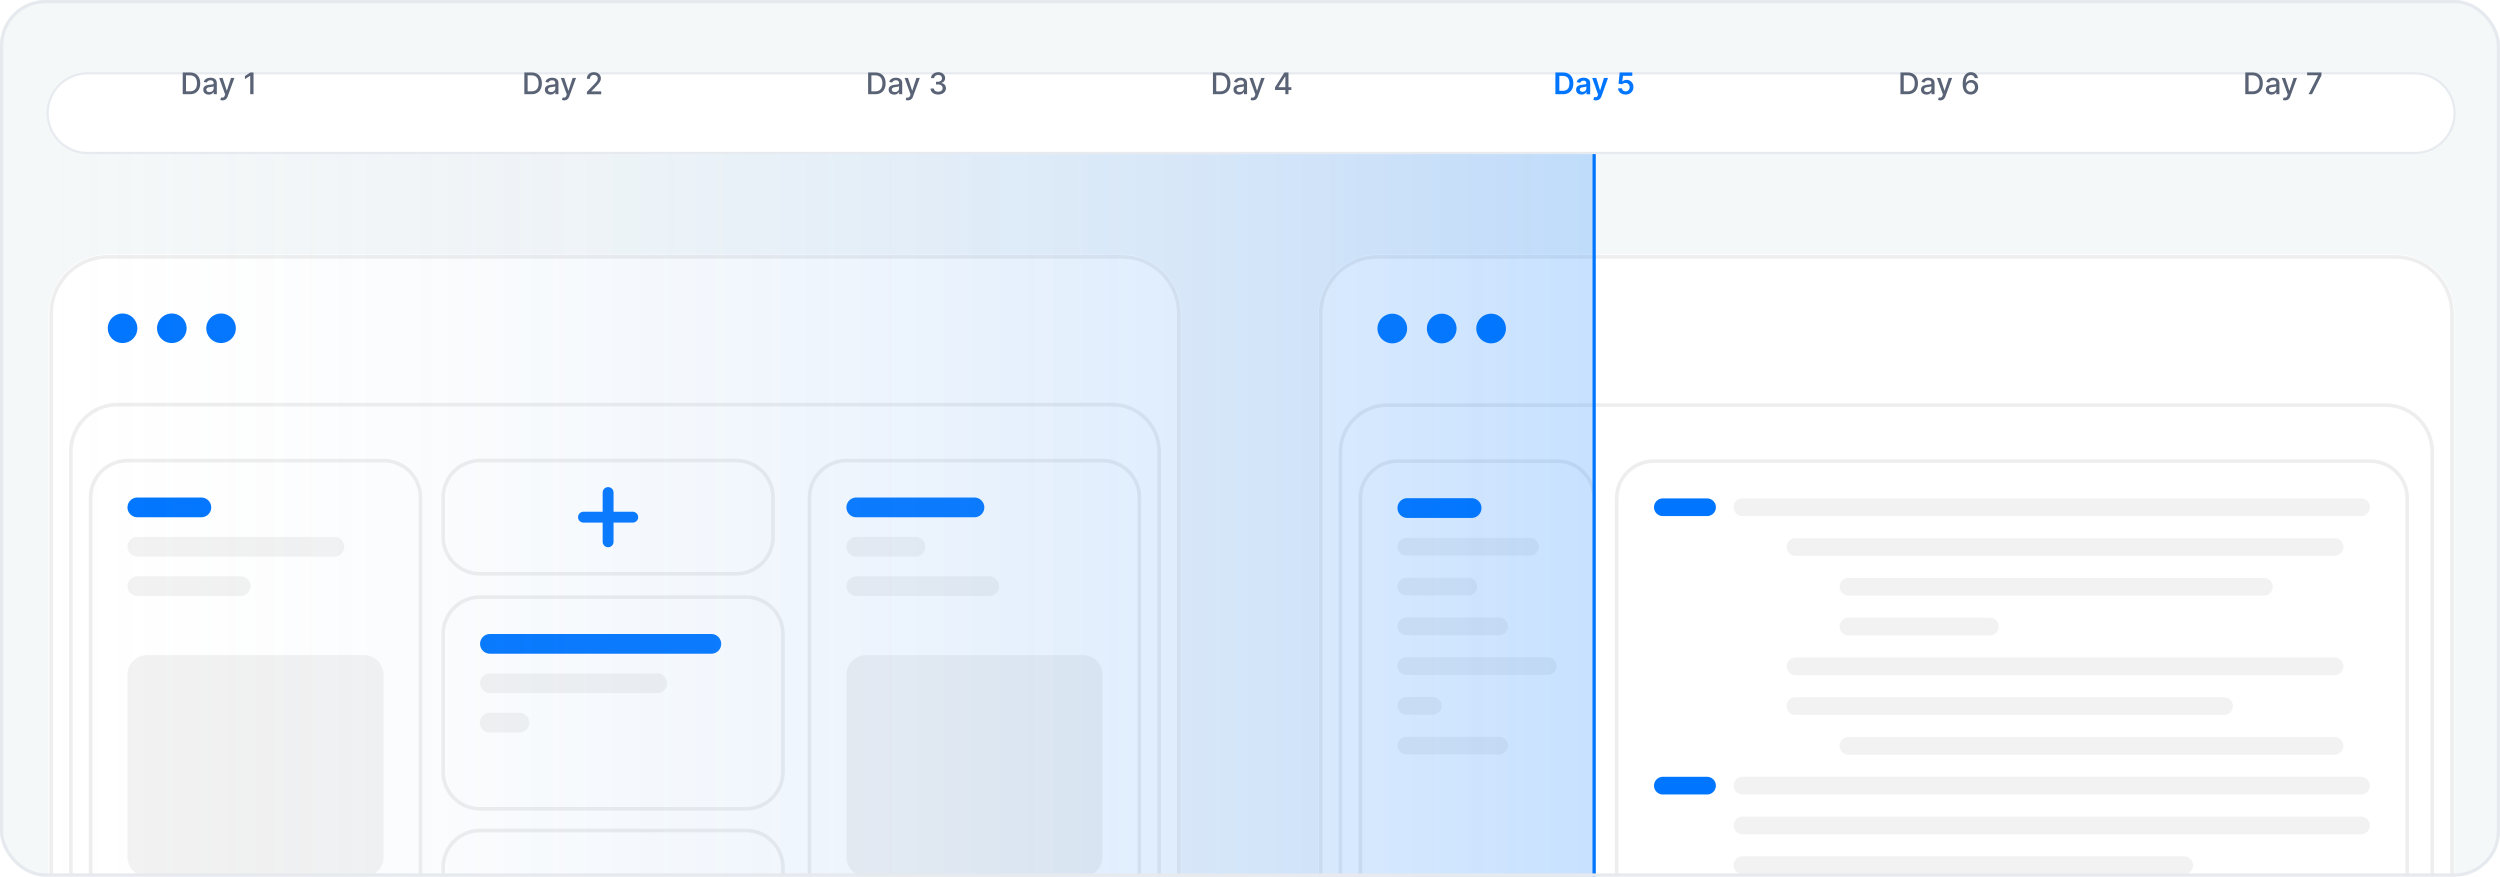 <svg xmlns="http://www.w3.org/2000/svg" width="770" height="270" fill="none"><g clip-path="url(#a)"><rect width="770" height="270" fill="#F5F8F9" rx="14"/><g filter="url(#b)"><path fill="#fff" d="M345.634 56H33.2C23.148 56 15 64.148 15 74.2v236.6c0 10.052 8.148 18.2 18.2 18.2h312.434c10.051 0 18.2-8.148 18.2-18.2V74.2c0-10.052-8.149-18.2-18.2-18.2Z"/><path stroke="#EEE" stroke-width="1.118" d="M345.633 56.758H33.199c-9.632 0-17.441 7.81-17.441 17.442v236.6c0 9.633 7.809 17.442 17.441 17.442h312.434c9.633 0 17.442-7.809 17.442-17.442V74.2c0-9.633-7.809-17.442-17.442-17.442Z"/><mask id="c" width="337" height="222" x="21" y="101" maskUnits="userSpaceOnUse" style="mask-type:luminance"><path fill="#fff" d="M342.6 101.5H36.234c-8.377 0-15.167 6.791-15.167 15.167v191.1c0 8.376 6.79 15.167 15.167 15.167H342.6c8.376 0 15.167-6.791 15.167-15.167v-191.1c0-8.376-6.791-15.167-15.167-15.167Z"/></mask><g mask="url(#c)"><path fill="#fff" fill-opacity=".05" d="M342.6 101.5H36.234c-8.377 0-15.167 6.791-15.167 15.167v191.1c0 8.376 6.79 15.167 15.167 15.167H342.6c8.376 0 15.167-6.791 15.167-15.167v-191.1c0-8.376-6.791-15.167-15.167-15.167Z"/><g filter="url(#d)"><path fill="url(#e)" d="M229.764 222.254h-81.9c-6.282 0-11.375 5.093-11.375 11.375v39.433c0 6.282 5.093 11.375 11.375 11.375h81.9c6.282 0 11.375-5.093 11.375-11.375v-39.433c0-6.282-5.093-11.375-11.375-11.375Z"/><path stroke="#EEE" stroke-width="1.118" d="M229.764 222.254h-81.9c-6.282 0-11.375 5.093-11.375 11.375v39.433c0 6.282 5.093 11.375 11.375 11.375h81.9c6.282 0 11.375-5.093 11.375-11.375v-39.433c0-6.282-5.093-11.375-11.375-11.375Z"/><path fill="url(#f)" d="M339.564 253.926h-78.866c-6.283 0-11.375 5.092-11.375 11.375v39.433c0 6.282 5.092 11.375 11.375 11.375h78.866c6.282 0 11.375-5.093 11.375-11.375v-39.433c0-6.283-5.093-11.375-11.375-11.375Z"/><path stroke="#EEE" stroke-width="1.118" d="M339.564 253.926h-78.866c-6.283 0-11.375 5.092-11.375 11.375v39.433c0 6.282 5.092 11.375 11.375 11.375h78.866c6.282 0 11.375-5.093 11.375-11.375v-39.433c0-6.283-5.093-11.375-11.375-11.375Z"/><path fill="url(#g)" d="M118.208 253.926H39.341c-6.282 0-11.375 5.092-11.375 11.375v39.433c0 6.282 5.093 11.375 11.375 11.375h78.867c6.282 0 11.375-5.093 11.375-11.375v-39.433c0-6.283-5.093-11.375-11.375-11.375Z"/><path stroke="#EEE" stroke-width="1.118" d="M118.208 253.926H39.341c-6.282 0-11.375 5.092-11.375 11.375v39.433c0 6.282 5.093 11.375 11.375 11.375h78.867c6.282 0 11.375-5.093 11.375-11.375v-39.433c0-6.283-5.093-11.375-11.375-11.375Z"/><path fill="url(#h)" d="M229.764 150.358h-81.9c-6.282 0-11.375 5.093-11.375 11.375V204.2c0 6.282 5.093 11.375 11.375 11.375h81.9c6.282 0 11.375-5.093 11.375-11.375v-42.467c0-6.282-5.093-11.375-11.375-11.375Z"/><path stroke="#EEE" stroke-width="1.118" d="M229.764 150.358h-81.9c-6.282 0-11.375 5.093-11.375 11.375V204.2c0 6.282 5.093 11.375 11.375 11.375h81.9c6.282 0 11.375-5.093 11.375-11.375v-42.467c0-6.282-5.093-11.375-11.375-11.375Z"/><path fill="#F2F2F2" d="M159.998 185.999h-9.1a3.034 3.034 0 1 0 0 6.067h9.1a3.033 3.033 0 0 0 0-6.067Zm42.466-12.132h-51.566a3.033 3.033 0 1 0 0 6.066h51.566a3.033 3.033 0 1 0 0-6.066Z"/><path fill="#0075FF" d="M219.148 161.734h-68.25a3.033 3.033 0 1 0 0 6.067h68.25a3.034 3.034 0 0 0 0-6.067Z"/><path fill="url(#i)" d="M339.564 108.326h-78.866c-6.283 0-11.375 5.093-11.375 11.375v115.267c0 6.282 5.092 11.375 11.375 11.375h78.866c6.282 0 11.375-5.093 11.375-11.375V119.701c0-6.282-5.093-11.375-11.375-11.375Z"/><path stroke="#EEE" stroke-width="1.118" d="M339.564 108.326h-78.866c-6.283 0-11.375 5.093-11.375 11.375v115.267c0 6.282 5.092 11.375 11.375 11.375h78.866c6.282 0 11.375-5.093 11.375-11.375V119.701c0-6.282-5.093-11.375-11.375-11.375Z"/><path fill="#F2F2F2" d="M333.498 168.234h-66.733a6.067 6.067 0 0 0-6.067 6.067v56.117a6.066 6.066 0 0 0 6.067 6.066h66.733a6.066 6.066 0 0 0 6.067-6.066v-56.117a6.067 6.067 0 0 0-6.067-6.067Zm-28.817-24.267h-40.95a3.033 3.033 0 0 0 0 6.067h40.95a3.033 3.033 0 1 0 0-6.067Zm-22.75-12.132h-18.2a3.033 3.033 0 0 0 0 6.066h18.2a3.033 3.033 0 1 0 0-6.066Z"/><path fill="#0075FF" d="M300.132 119.701h-36.401a3.033 3.033 0 0 0 0 6.067h36.401a3.033 3.033 0 0 0 0-6.067Z"/><mask id="j" width="104" height="37" x="135" y="107" maskUnits="userSpaceOnUse" style="mask-type:luminance"><path fill="#fff" d="M226.728 107.548h-78.867c-6.701 0-12.133 5.432-12.133 12.133v12.133c0 6.702 5.432 12.134 12.133 12.134h78.867c6.701 0 12.133-5.432 12.133-12.134v-12.133c0-6.701-5.432-12.133-12.133-12.133Z"/></mask><g mask="url(#j)"><path fill="url(#k)" d="M226.728 107.548h-78.867c-6.701 0-12.133 5.432-12.133 12.133v12.133c0 6.702 5.432 12.134 12.133 12.134h78.867c6.701 0 12.133-5.432 12.133-12.134v-12.133c0-6.701-5.432-12.133-12.133-12.133Z"/><path stroke="#0075FF" stroke-linecap="round" stroke-width="3.354" d="M187.297 118.164v15.167m7.583-7.583h-15.167"/></g><path stroke="#EEE" stroke-width="1.118" d="M226.731 108.306h-78.867c-6.282 0-11.375 5.093-11.375 11.375v12.133c0 6.283 5.093 11.375 11.375 11.375h78.867c6.282 0 11.375-5.092 11.375-11.375v-12.133c0-6.282-5.093-11.375-11.375-11.375Z"/><path fill="url(#l)" d="M118.133 108.326H39.267c-6.283 0-11.375 5.093-11.375 11.375v115.267c0 6.282 5.092 11.375 11.375 11.375h78.866c6.283 0 11.375-5.093 11.375-11.375V119.701c0-6.282-5.092-11.375-11.375-11.375Z"/><path stroke="#EEE" stroke-width="1.118" d="M118.133 108.326H39.267c-6.283 0-11.375 5.093-11.375 11.375v115.267c0 6.282 5.092 11.375 11.375 11.375h78.866c6.283 0 11.375-5.093 11.375-11.375V119.701c0-6.282-5.092-11.375-11.375-11.375Z"/><path fill="#F2F2F2" d="M112.068 168.234H45.335a6.067 6.067 0 0 0-6.067 6.067v56.117a6.066 6.066 0 0 0 6.067 6.066h66.733a6.066 6.066 0 0 0 6.067-6.066v-56.117a6.067 6.067 0 0 0-6.067-6.067Zm-37.916-24.267h-31.85a3.033 3.033 0 0 0 0 6.067h31.85a3.033 3.033 0 1 0 0-6.067Zm28.816-12.134H42.302a3.033 3.033 0 0 0 0 6.067h60.666a3.033 3.033 0 1 0 0-6.067Z"/><path fill="#0075FF" d="M62.018 119.701H42.302a3.033 3.033 0 1 0 0 6.067h19.716a3.033 3.033 0 0 0 0-6.067Z"/></g></g><path stroke="#EEE" stroke-width="1.118" d="M342.6 102.259H36.233c-7.957 0-14.408 6.45-14.408 14.408v191.1c0 7.957 6.45 14.408 14.408 14.408H342.6c7.957 0 14.408-6.451 14.408-14.408v-191.1c0-7.958-6.451-14.408-14.408-14.408Z"/><path fill="#0075FF" d="M37.752 83.3a4.55 4.55 0 1 0 0-9.1 4.55 4.55 0 0 0 0 9.1Zm15.167 0a4.55 4.55 0 1 0 0-9.1 4.55 4.55 0 0 0 0 9.1Zm15.166 0a4.55 4.55 0 1 0 0-9.1 4.55 4.55 0 0 0 0 9.1Z"/></g><g filter="url(#m)"><path fill="#fff" d="M737.739 56H424.261C414.176 56 406 64.176 406 74.26v237.392c0 10.085 8.176 18.261 18.261 18.261h313.478c10.085 0 18.261-8.176 18.261-18.261V74.261C756 64.176 747.824 56 737.739 56Z"/><path stroke="#EEE" stroke-width="1.118" d="M737.739 56.76H424.26c-9.665 0-17.5 7.836-17.5 17.5v237.392c0 9.665 7.835 17.5 17.5 17.5h313.479c9.665 0 17.5-7.835 17.5-17.5V74.261c0-9.665-7.835-17.5-17.5-17.5Z"/><mask id="n" width="338" height="223" x="412" y="101" maskUnits="userSpaceOnUse" style="mask-type:luminance"><path fill="#fff" d="M734.695 101.653H427.304c-8.404 0-15.217 6.813-15.217 15.217v191.739c0 8.404 6.813 15.217 15.217 15.217h307.391c8.404 0 15.217-6.813 15.217-15.217V116.87c0-8.404-6.813-15.217-15.217-15.217Z"/></mask><g mask="url(#n)"><path fill="#fff" fill-opacity=".05" d="M734.695 101.653H427.304c-8.404 0-15.217 6.813-15.217 15.217v191.739c0 8.404 6.813 15.217 15.217 15.217h307.391c8.404 0 15.217-6.813 15.217-15.217V116.87c0-8.404-6.813-15.217-15.217-15.217Z"/><g filter="url(#o)"><path fill="url(#p)" d="M730.007 108.481H509.365c-6.303 0-11.413 5.11-11.413 11.413v185.255c0 6.303 5.11 11.413 11.413 11.413h220.642c6.304 0 11.413-5.11 11.413-11.413V119.894c0-6.303-5.109-11.413-11.413-11.413Z"/><path stroke="#EEE" stroke-width="1.118" d="M730.007 108.481H509.365c-6.303 0-11.413 5.11-11.413 11.413v185.255c0 6.303 5.11 11.413 11.413 11.413h220.642c6.304 0 11.413-5.11 11.413-11.413V119.894c0-6.303-5.109-11.413-11.413-11.413Z"/><path fill="#F2F2F2" d="M727.208 119.97H536.659a2.722 2.722 0 1 0 0 5.444h190.549a2.722 2.722 0 0 0 0-5.444Zm0 85.746H536.659a2.722 2.722 0 0 0 0 5.444h190.549a2.722 2.722 0 0 0 0-5.444Zm0 12.249H536.659a2.723 2.723 0 0 0 0 5.445h190.549a2.722 2.722 0 0 0 0-5.445Zm-54.443 12.25H536.659a2.722 2.722 0 0 0 0 5.444h136.106a2.722 2.722 0 1 0 0-5.444Zm54.443 12.249H552.992a2.723 2.723 0 0 0 0 5.445h174.216a2.722 2.722 0 0 0 0-5.445Zm-.001 12.25H569.325a2.722 2.722 0 1 0 0 5.444h157.882a2.723 2.723 0 1 0 0-5.444Zm0 12.25H588.38a2.722 2.722 0 1 0 0 5.444h138.827a2.723 2.723 0 1 0 0-5.444Zm-8.166-134.745H552.992a2.722 2.722 0 0 0 0 5.444h166.049a2.722 2.722 0 1 0 0-5.444Zm0 36.748H552.992a2.723 2.723 0 0 0 0 5.445h166.049a2.722 2.722 0 1 0 0-5.445Zm-34.026 12.25H552.992a2.722 2.722 0 0 0 0 5.444h132.023a2.722 2.722 0 0 0 0-5.444Zm34.026 12.249H569.325a2.722 2.722 0 1 0 0 5.445h149.716a2.722 2.722 0 0 0 0-5.445Zm-106.162-36.748h-43.554a2.722 2.722 0 1 0 0 5.444h43.554a2.722 2.722 0 0 0 0-5.444Zm84.385-12.25H569.325a2.722 2.722 0 1 0 0 5.445h127.939a2.722 2.722 0 1 0 0-5.445Z"/><path fill="#0075FF" d="M525.771 119.97H512.16a2.722 2.722 0 1 0 0 5.444h13.611a2.722 2.722 0 0 0 0-5.444Zm0 85.746H512.16a2.722 2.722 0 0 0 0 5.444h13.611a2.722 2.722 0 0 0 0-5.444Z" style="mix-blend-mode:luminosity"/><path fill="url(#q)" d="M479.571 108.481h-49.149c-6.303 0-11.413 5.11-11.413 11.413v185.255c0 6.303 5.11 11.413 11.413 11.413h49.149c6.304 0 11.413-5.11 11.413-11.413V119.894c0-6.303-5.109-11.413-11.413-11.413Z"/><path stroke="#EEE" stroke-width="1.118" d="M479.571 108.481h-49.149c-6.303 0-11.413 5.11-11.413 11.413v185.255c0 6.303 5.11 11.413 11.413 11.413h49.149c6.304 0 11.413-5.11 11.413-11.413V119.894c0-6.303-5.109-11.413-11.413-11.413Z"/><path fill="#F2F2F2" d="M452.201 144.394h-19.055a2.722 2.722 0 1 0 0 5.444h19.055a2.722 2.722 0 0 0 0-5.444Zm9.527 12.249h-28.582a2.722 2.722 0 0 0 0 5.444h28.582a2.721 2.721 0 1 0 0-5.444Zm14.972 12.25h-43.554a2.722 2.722 0 1 0 0 5.444H476.7a2.722 2.722 0 0 0 0-5.444Zm-35.388 12.249h-8.166a2.722 2.722 0 0 0 0 5.444h8.166a2.721 2.721 0 1 0 0-5.444Zm20.416 12.25h-28.582a2.722 2.722 0 1 0 0 5.444h28.582a2.722 2.722 0 1 0 0-5.444Zm9.528-61.248h-38.11a2.722 2.722 0 0 0 0 5.444h38.11a2.722 2.722 0 1 0 0-5.444Z"/><path fill="#0075FF" d="M453.25 119.894h-19.783a3.042 3.042 0 1 0 0 6.087h19.783a3.043 3.043 0 0 0 0-6.087Zm-11.274 130.698 7.032 7.031c.333.334.499.757.499 1.271 0 .514-.166.938-.499 1.27-.333.332-.756.5-1.27.5s-.938-.168-1.271-.5l-8.347-8.347a1.592 1.592 0 0 1-.387-.591 1.945 1.945 0 0 1-.111-.68c.003-.241.041-.469.115-.681a1.56 1.56 0 0 1 .384-.589l8.348-8.348a1.767 1.767 0 0 1 1.294-.544c.5 0 .931.181 1.292.544.362.363.544.794.545 1.293.001.5-.181.931-.545 1.293l-7.079 7.078Zm26.042-.091-7.033-7.033c-.332-.332-.498-.755-.498-1.27 0-.514.166-.937.498-1.27.333-.333.757-.499 1.271-.499.513 0 .938.166 1.27.499l8.347 8.348c.183.181.311.378.387.589.076.212.114.44.113.681a2.042 2.042 0 0 1-.113.68 1.545 1.545 0 0 1-.387.591l-8.347 8.347c-.363.364-.787.538-1.27.523-.484-.015-.908-.204-1.271-.568a1.771 1.771 0 0 1-.544-1.293c0-.496.182-.928.544-1.293l7.033-7.032Z"/></g></g><path stroke="#EEE" stroke-width="1.118" d="M734.695 102.413H427.304c-7.984 0-14.456 6.473-14.456 14.457v191.739c0 7.984 6.472 14.456 14.456 14.456h307.391c7.984 0 14.456-6.472 14.456-14.456V116.87c0-7.984-6.472-14.457-14.456-14.457Z"/><path fill="#0075FF" d="M428.828 83.392a4.565 4.565 0 1 0 0-9.13 4.565 4.565 0 0 0 0 9.13Zm15.217 0a4.565 4.565 0 1 0 .001-9.131 4.565 4.565 0 0 0-.001 9.13Zm15.218 0a4.565 4.565 0 1 0 0-9.13 4.565 4.565 0 0 0 0 9.13Z"/></g><path fill="url(#r)" fill-opacity=".22" d="M15 36h476v235H15z"/><g filter="url(#s)"><path stroke="#0075FF" d="M491 37v276"/></g><g filter="url(#t)"><path fill="#fff" d="M743.758 13.47H26.934c-6.774 0-12.265 5.491-12.265 12.265C14.67 32.51 20.16 38 26.934 38h716.824c6.773 0 12.265-5.491 12.265-12.265 0-6.774-5.492-12.265-12.265-12.265Z"/><path stroke="#E7EBF0" stroke-width=".7" d="M743.758 13.47H26.934c-6.774 0-12.265 5.491-12.265 12.265C14.67 32.51 20.16 38 26.934 38h716.824c6.773 0 12.265-5.491 12.265-12.265 0-6.774-5.492-12.265-12.265-12.265Z"/></g><path fill="#596375" d="M58.445 29.023h-2.168v-6.696h2.236c.657 0 1.22.134 1.69.402.471.266.832.649 1.083 1.148.253.497.38 1.093.38 1.789 0 .697-.128 1.296-.383 1.798a2.685 2.685 0 0 1-1.1 1.157c-.478.268-1.058.402-1.738.402Zm-1.157-.883h1.101c.51 0 .934-.095 1.272-.287a1.81 1.81 0 0 0 .758-.84c.169-.369.252-.818.252-1.348 0-.525-.083-.97-.252-1.337a1.776 1.776 0 0 0-.741-.833c-.33-.19-.738-.285-1.226-.285h-1.164v4.93Zm7.017.994a2.05 2.05 0 0 1-.864-.176 1.45 1.45 0 0 1-.61-.52c-.15-.227-.223-.505-.223-.834 0-.283.055-.516.163-.7a1.23 1.23 0 0 1 .441-.434c.186-.107.393-.188.622-.242.229-.055.462-.096.7-.124l.732-.085c.188-.024.324-.063.408-.115.085-.052.128-.137.128-.255v-.023c0-.285-.08-.507-.242-.663-.16-.157-.397-.236-.713-.236-.329 0-.588.073-.778.22a1.177 1.177 0 0 0-.39.48l-.918-.21a1.77 1.77 0 0 1 .478-.738c.211-.19.454-.327.729-.412.274-.087.563-.131.866-.131.2 0 .413.024.638.072.226.046.438.13.634.255.199.124.36.302.487.533.126.229.19.526.19.892v3.335h-.955v-.686h-.04c-.062.126-.157.25-.284.372a1.511 1.511 0 0 1-.487.305c-.198.08-.435.12-.712.12Zm.212-.784c.27 0 .501-.054.693-.16a1.12 1.12 0 0 0 .442-.419c.102-.174.153-.36.153-.559v-.647a.509.509 0 0 1-.202.098 3.32 3.32 0 0 1-.337.075l-.37.056-.3.039c-.19.024-.363.064-.52.12a.896.896 0 0 0-.373.246.614.614 0 0 0-.138.418c0 .242.09.425.269.55.179.122.406.183.683.183Zm4.006 2.557a2.057 2.057 0 0 1-.667-.109l.235-.8c.18.047.338.068.478.062a.574.574 0 0 0 .37-.157c.109-.098.204-.259.287-.481l.12-.333L67.51 24h1.047l1.271 3.898h.053L71.152 24h1.05l-2.07 5.692a2.275 2.275 0 0 1-.366.664c-.149.184-.325.32-.53.412a1.733 1.733 0 0 1-.713.138Zm9.561-8.58v6.696H77.07v-5.682h-.039l-1.602 1.046v-.968l1.67-1.092h.985Zm85.583 6.696h-2.169v-6.696h2.237c.656 0 1.219.134 1.69.402.471.266.832.649 1.083 1.148.252.497.379 1.093.379 1.788 0 .698-.128 1.297-.383 1.799a2.684 2.684 0 0 1-1.099 1.157c-.479.268-1.058.402-1.738.402Zm-1.158-.883h1.102c.51 0 .934-.095 1.272-.287.338-.194.59-.474.758-.84.168-.369.252-.818.252-1.348 0-.525-.084-.97-.252-1.337a1.775 1.775 0 0 0-.742-.834c-.329-.19-.738-.284-1.226-.284h-1.164v4.93Zm7.017.994a2.05 2.05 0 0 1-.863-.176 1.446 1.446 0 0 1-.611-.52c-.149-.227-.223-.505-.223-.834 0-.283.055-.516.164-.7.109-.183.256-.327.441-.434.185-.107.392-.188.621-.242.229-.055.463-.096.7-.125l.733-.084c.187-.024.323-.063.408-.115.085-.052.128-.137.128-.255v-.023c0-.285-.081-.507-.242-.664-.16-.156-.397-.235-.713-.235-.329 0-.589.073-.778.22a1.179 1.179 0 0 0-.39.48l-.918-.21a1.77 1.77 0 0 1 .477-.738 1.94 1.94 0 0 1 .729-.412c.275-.087.564-.131.867-.131.2 0 .413.024.637.072.227.046.438.13.634.255.199.124.361.302.488.533.126.229.189.526.189.892v3.335h-.954v-.686h-.04c-.063.126-.157.25-.284.372a1.52 1.52 0 0 1-.487.304 1.886 1.886 0 0 1-.713.121Zm.213-.784c.27 0 .501-.054.693-.16.194-.107.341-.247.441-.419a1.08 1.08 0 0 0 .154-.56v-.646a.513.513 0 0 1-.203.098c-.098.028-.21.053-.336.075a37.8 37.8 0 0 1-.37.055l-.301.04a2.42 2.42 0 0 0-.52.12.9.9 0 0 0-.373.246.616.616 0 0 0-.137.418c0 .242.089.425.268.55.179.122.407.183.684.183Zm4.006 2.557a2.048 2.048 0 0 1-.668-.109l.236-.8c.179.047.338.068.477.062a.573.573 0 0 0 .37-.157c.109-.098.204-.259.287-.481l.121-.333L172.731 24h1.046l1.272 3.897h.053L176.373 24h1.05l-2.07 5.692a2.274 2.274 0 0 1-.366.664 1.43 1.43 0 0 1-.53.412 1.733 1.733 0 0 1-.712.138Zm7.02-1.884v-.732l2.266-2.348c.242-.255.441-.478.598-.67.159-.194.278-.378.357-.552a1.35 1.35 0 0 0 .117-.556c0-.223-.052-.414-.157-.576a1.02 1.02 0 0 0-.428-.376 1.363 1.363 0 0 0-.612-.134c-.239 0-.449.05-.627.147a1.007 1.007 0 0 0-.412.416 1.308 1.308 0 0 0-.144.627h-.964c0-.407.093-.764.28-1.069a1.92 1.92 0 0 1 .772-.71c.327-.17.699-.254 1.115-.254.421 0 .791.084 1.112.252.322.165.574.392.755.68.181.285.271.608.271.967 0 .249-.047.492-.14.73a3.218 3.218 0 0 1-.481.794c-.229.29-.547.642-.955 1.056l-1.33 1.393v.049h3.014v.866h-4.407Zm88.781 0h-2.168v-6.696h2.237c.656 0 1.219.134 1.69.402.471.266.832.649 1.082 1.148.253.497.38 1.093.38 1.788 0 .698-.128 1.297-.383 1.799a2.684 2.684 0 0 1-1.099 1.157c-.479.268-1.059.402-1.739.402Zm-1.157-.883h1.101c.511 0 .934-.095 1.272-.287.338-.194.591-.474.758-.84.169-.369.252-.818.252-1.348 0-.525-.083-.97-.252-1.337a1.779 1.779 0 0 0-.741-.834c-.33-.19-.738-.284-1.226-.284h-1.164v4.93Zm7.017.994a2.05 2.05 0 0 1-.864-.176 1.452 1.452 0 0 1-.611-.52c-.148-.227-.222-.505-.222-.834 0-.283.055-.516.163-.7.109-.183.257-.327.441-.434.186-.107.393-.188.622-.242.229-.055.462-.096.7-.125l.732-.084c.188-.024.324-.063.409-.115.084-.052.127-.137.127-.255v-.023c0-.285-.081-.507-.242-.664-.159-.156-.396-.235-.713-.235-.329 0-.588.073-.778.22a1.176 1.176 0 0 0-.389.48l-.919-.21a1.77 1.77 0 0 1 .478-.738 1.93 1.93 0 0 1 .729-.412c.274-.087.564-.131.866-.131.201 0 .413.024.638.072.226.046.438.13.634.255a1.4 1.4 0 0 1 .487.533c.127.229.19.526.19.892v3.335h-.955v-.686h-.039a1.38 1.38 0 0 1-.285.372 1.505 1.505 0 0 1-.486.304 1.886 1.886 0 0 1-.713.121Zm.212-.784c.27 0 .501-.054.693-.16.194-.107.342-.247.442-.419a1.09 1.09 0 0 0 .153-.56v-.646a.5.5 0 0 1-.202.098 3.22 3.22 0 0 1-.337.075c-.127.02-.25.038-.369.055a34.1 34.1 0 0 0-.302.04 2.425 2.425 0 0 0-.519.12.893.893 0 0 0-.373.246.616.616 0 0 0-.137.418c0 .242.089.425.268.55.179.122.406.183.683.183Zm4.007 2.557a2.066 2.066 0 0 1-.668-.109l.235-.8c.179.047.338.068.478.062a.572.572 0 0 0 .369-.157c.11-.098.205-.259.288-.481l.121-.333L278.61 24h1.047l1.272 3.897h.052L282.253 24h1.05l-2.07 5.692a2.274 2.274 0 0 1-.366.664 1.43 1.43 0 0 1-.53.412 1.736 1.736 0 0 1-.712.138Zm9.351-1.792a2.98 2.98 0 0 1-1.203-.232 2.036 2.036 0 0 1-.834-.644 1.706 1.706 0 0 1-.327-.962h1.026a.89.89 0 0 0 .2.517c.122.144.281.255.477.333.197.079.414.118.655.118.263 0 .496-.046.699-.137.205-.092.365-.22.48-.383a.973.973 0 0 0 .174-.572c0-.224-.058-.422-.174-.592a1.129 1.129 0 0 0-.499-.405 1.93 1.93 0 0 0-.792-.147h-.566v-.824h.566c.248 0 .467-.045.654-.134.189-.09.338-.214.445-.373.106-.161.16-.35.16-.566 0-.207-.047-.386-.141-.539a.94.94 0 0 0-.392-.363 1.277 1.277 0 0 0-.595-.13c-.218 0-.422.04-.611.12-.188.079-.34.192-.458.34a.875.875 0 0 0-.19.527h-.977c.01-.362.117-.68.32-.955a2.07 2.07 0 0 1 .811-.644 2.635 2.635 0 0 1 1.118-.232c.429 0 .8.084 1.112.252.313.165.555.386.725.663.172.277.257.58.255.91.002.374-.102.692-.313.954a1.523 1.523 0 0 1-.838.526v.052c.445.068.79.245 1.034.53.246.286.368.64.366 1.063a1.66 1.66 0 0 1-.307.99 2.098 2.098 0 0 1-.841.69 2.851 2.851 0 0 1-1.219.249Zm86.778-.092h-2.168v-6.696h2.237c.656 0 1.219.134 1.69.402.471.266.832.649 1.082 1.148.253.497.38 1.093.38 1.789 0 .697-.128 1.296-.383 1.798a2.684 2.684 0 0 1-1.099 1.157c-.479.268-1.059.402-1.739.402Zm-1.157-.883h1.102c.51 0 .933-.095 1.271-.287a1.81 1.81 0 0 0 .759-.84c.168-.369.252-.818.252-1.348 0-.525-.084-.97-.252-1.337a1.775 1.775 0 0 0-.742-.833c-.33-.19-.738-.285-1.226-.285h-1.164v4.93Zm7.017.994a2.05 2.05 0 0 1-.863-.176 1.446 1.446 0 0 1-.611-.52c-.149-.227-.223-.505-.223-.834 0-.283.055-.516.163-.7.11-.182.257-.327.442-.434.185-.107.392-.188.621-.242.229-.055.462-.096.7-.124l.732-.085c.188-.024.324-.063.409-.115.085-.052.127-.137.127-.255v-.023c0-.285-.08-.507-.242-.663-.159-.157-.396-.236-.712-.236-.329 0-.589.073-.778.22a1.18 1.18 0 0 0-.39.48l-.918-.21a1.77 1.77 0 0 1 .477-.738c.212-.19.454-.327.729-.412.275-.087.564-.131.866-.131.201 0 .413.024.638.072.227.046.438.13.634.255.199.124.361.302.488.533.126.229.189.526.189.892v3.335h-.954v-.686h-.04c-.063.126-.158.25-.284.372a1.52 1.52 0 0 1-.487.305c-.199.08-.436.12-.713.12Zm.212-.784c.271 0 .502-.054.694-.16.194-.107.341-.247.441-.419a1.09 1.09 0 0 0 .154-.559v-.647a.513.513 0 0 1-.203.098 3.26 3.26 0 0 1-.337.075l-.369.056-.301.039a2.42 2.42 0 0 0-.52.12.9.9 0 0 0-.373.246.615.615 0 0 0-.137.418c0 .242.089.425.268.55.179.122.407.183.683.183Zm4.007 2.557a2.048 2.048 0 0 1-.668-.109l.236-.8c.179.047.338.068.477.062a.573.573 0 0 0 .37-.157c.109-.098.204-.259.287-.481l.121-.333L384.819 24h1.046l1.272 3.898h.052L388.461 24h1.05l-2.07 5.692a2.274 2.274 0 0 1-.366.664c-.149.184-.325.32-.53.412a1.736 1.736 0 0 1-.712.138Zm6.879-3.192v-.817l2.894-4.57h.644v1.203h-.409l-2.069 3.276v.052h3.965v.856h-5.025Zm3.175 1.308v-1.556l.006-.373v-4.767h.958v6.696h-.964Z"/><path fill="#0075FF" d="M481.331 29.023h-2.269v-6.696h2.315c.665 0 1.236.134 1.714.402a2.69 2.69 0 0 1 1.104 1.148c.258.5.386 1.097.386 1.792 0 .697-.129 1.297-.389 1.798a2.689 2.689 0 0 1-1.115 1.154c-.484.268-1.066.402-1.746.402Zm-1.055-1.05h.997c.466 0 .855-.084 1.167-.254a1.63 1.63 0 0 0 .703-.769c.157-.342.236-.769.236-1.281 0-.512-.079-.938-.236-1.275a1.606 1.606 0 0 0-.696-.762c-.305-.17-.685-.255-1.138-.255h-1.033v4.597Zm6.85 1.152a2.1 2.1 0 0 1-.859-.17 1.409 1.409 0 0 1-.602-.51c-.146-.225-.219-.502-.219-.83 0-.284.053-.519.157-.704.105-.185.248-.333.428-.444.181-.112.385-.196.612-.252.229-.059.465-.102.71-.128.294-.03.532-.058.715-.081.184-.027.316-.066.399-.118a.28.28 0 0 0 .128-.252v-.02c0-.246-.073-.437-.219-.572-.146-.135-.357-.202-.631-.202-.29 0-.52.063-.69.19a.94.94 0 0 0-.34.447l-1.105-.157c.087-.305.231-.56.431-.765a1.88 1.88 0 0 1 .736-.464c.29-.105.61-.157.961-.157.242 0 .483.028.723.085.239.057.459.15.657.281.198.129.358.304.477.526.123.223.183.5.183.834v3.361h-1.138v-.69h-.038a1.436 1.436 0 0 1-.792.683 1.964 1.964 0 0 1-.684.109Zm.308-.87c.238 0 .443-.047.618-.14.175-.097.308-.223.402-.38a.965.965 0 0 0 .144-.513v-.592a.55.55 0 0 1-.19.085c-.087.026-.185.05-.294.069a8 8 0 0 1-.323.052l-.279.04a2.086 2.086 0 0 0-.474.117.792.792 0 0 0-.33.229.563.563 0 0 0-.121.372c0 .218.08.383.239.494.159.111.362.167.608.167Zm4.09 2.652a2.392 2.392 0 0 1-.771-.124l.275-.922c.171.05.325.073.461.071a.567.567 0 0 0 .356-.127c.105-.081.193-.216.264-.405l.102-.272L490.39 24h1.255l1.157 3.793h.053L494.016 24h1.259l-2.012 5.63a2.241 2.241 0 0 1-.372.684 1.522 1.522 0 0 1-.569.438 1.893 1.893 0 0 1-.798.154Zm9.168-1.792a2.69 2.69 0 0 1-1.17-.245 2.079 2.079 0 0 1-.821-.68 1.795 1.795 0 0 1-.32-.988h1.176c.022.275.141.5.357.674.216.172.475.258.778.258.238 0 .449-.055.634-.163.186-.11.332-.261.438-.455.107-.194.159-.415.157-.664a1.34 1.34 0 0 0-.16-.673 1.197 1.197 0 0 0-.448-.461 1.25 1.25 0 0 0-.654-.17 1.57 1.57 0 0 0-.592.111 1.21 1.21 0 0 0-.461.3l-1.095-.179.35-3.453h3.884v1.014h-2.88l-.194 1.775h.04c.124-.146.3-.267.527-.363.226-.098.475-.147.745-.147a2.033 2.033 0 0 1 1.837 1.073c.184.333.275.715.275 1.144 0 .442-.102.837-.308 1.183a2.166 2.166 0 0 1-.846.815c-.36.196-.776.294-1.249.294Z"/><path fill="#596375" d="M587.513 29.023h-2.169v-6.696h2.237c.656 0 1.219.134 1.69.402.471.266.832.649 1.083 1.148.252.497.379 1.093.379 1.788 0 .698-.127 1.297-.383 1.799a2.682 2.682 0 0 1-1.098 1.157c-.48.268-1.059.402-1.739.402Zm-1.158-.883h1.102c.51 0 .934-.095 1.272-.287.338-.194.59-.474.758-.84.168-.369.252-.818.252-1.348 0-.525-.084-.97-.252-1.337a1.775 1.775 0 0 0-.742-.834c-.329-.19-.738-.284-1.226-.284h-1.164v4.93Zm7.017.994c-.318 0-.605-.058-.863-.176a1.452 1.452 0 0 1-.611-.52c-.149-.227-.222-.505-.222-.834 0-.283.054-.516.163-.7.109-.183.256-.327.441-.434a2.29 2.29 0 0 1 .621-.242c.229-.055.463-.096.7-.125l.733-.084c.187-.024.323-.063.408-.115.085-.052.128-.137.128-.255v-.023c0-.285-.081-.507-.242-.664-.159-.156-.397-.235-.713-.235-.329 0-.589.073-.778.22a1.168 1.168 0 0 0-.389.48l-.919-.21a1.77 1.77 0 0 1 .477-.738c.212-.19.455-.327.73-.412.274-.087.563-.131.866-.131.2 0 .413.024.638.072.226.046.438.13.634.255.198.124.361.302.487.533.126.229.189.526.189.892v3.335h-.954v-.686h-.039c-.064.126-.158.25-.285.372a1.51 1.51 0 0 1-.487.304 1.882 1.882 0 0 1-.713.121Zm.213-.784c.27 0 .501-.054.693-.16.194-.107.341-.247.441-.419a1.08 1.08 0 0 0 .154-.56v-.646a.513.513 0 0 1-.203.098c-.098.028-.21.053-.336.075a37.8 37.8 0 0 1-.37.055l-.301.04a2.449 2.449 0 0 0-.52.12.896.896 0 0 0-.372.246.611.611 0 0 0-.138.418c0 .242.09.425.268.55.179.122.407.183.684.183Zm4.006 2.557a2.048 2.048 0 0 1-.667-.109l.235-.8c.179.047.338.068.477.062a.573.573 0 0 0 .37-.157c.109-.098.204-.259.287-.481l.121-.333L596.577 24h1.046l1.272 3.897h.053L600.22 24h1.049l-2.069 5.692a2.276 2.276 0 0 1-.367.664c-.148.184-.325.32-.53.412a1.73 1.73 0 0 1-.712.138Zm9.358-1.792a2.702 2.702 0 0 1-.883-.164 2.08 2.08 0 0 1-.785-.523c-.235-.244-.424-.572-.565-.984-.14-.412-.209-.926-.209-1.543a6.3 6.3 0 0 1 .173-1.556c.117-.454.286-.836.507-1.148.22-.314.486-.553.797-.716a2.227 2.227 0 0 1 1.05-.245c.399 0 .753.078 1.062.235.31.157.56.374.752.65.194.278.317.593.37.946h-.998a1.287 1.287 0 0 0-.401-.684c-.201-.176-.463-.264-.785-.264-.491 0-.873.213-1.148.64-.272.427-.409 1.021-.412 1.782h.049c.115-.19.258-.35.425-.484a2.005 2.005 0 0 1 1.236-.422c.388 0 .739.095 1.053.285.316.188.568.447.755.778.188.331.281.71.281 1.138 0 .427-.096.814-.29 1.16a2.14 2.14 0 0 1-.811.825c-.349.2-.757.298-1.223.294Zm-.004-.85c.258 0 .488-.064.69-.19.203-.126.363-.296.481-.51.118-.214.177-.452.177-.716a1.44 1.44 0 0 0-.174-.703 1.304 1.304 0 0 0-.471-.504 1.253 1.253 0 0 0-.68-.186 1.305 1.305 0 0 0-.97.419c-.125.13-.223.28-.295.45a1.436 1.436 0 0 0 .549 1.746c.205.13.436.194.693.194Zm86.777.758h-2.17v-6.696h2.236c.657 0 1.223.134 1.69.402a2.64 2.64 0 0 1 1.085 1.148c.25.497.381 1.093.381 1.789 0 .697-.131 1.296-.388 1.798-.25.501-.618.887-1.098 1.157-.48.268-1.059.402-1.736.402Zm-1.157-.883h1.098c.513 0 .934-.095 1.276-.287.335-.194.591-.474.756-.84.171-.369.25-.818.25-1.348 0-.525-.079-.97-.25-1.337a1.777 1.777 0 0 0-.743-.833c-.329-.19-.737-.285-1.224-.285h-1.163v4.93Zm7.016.994c-.315 0-.605-.058-.861-.176a1.473 1.473 0 0 1-.612-.52c-.151-.227-.223-.505-.223-.834 0-.283.052-.516.164-.7.105-.182.257-.327.441-.434.184-.107.388-.188.618-.242.23-.055.467-.096.704-.124l.73-.085c.19-.024.322-.063.407-.115.086-.052.132-.137.132-.255v-.023c0-.285-.086-.507-.243-.663-.158-.157-.402-.236-.717-.236-.329 0-.586.073-.776.22a1.198 1.198 0 0 0-.388.48l-.921-.21c.112-.305.27-.55.48-.738.211-.19.454-.327.73-.412.27-.087.559-.131.862-.131.203 0 .414.024.638.072.23.046.44.13.637.255a1.4 1.4 0 0 1 .487.533c.125.229.191.526.191.892v3.335h-.954v-.686h-.039a1.505 1.505 0 0 1-.776.677 1.88 1.88 0 0 1-.711.12Zm.211-.784c.27 0 .5-.054.697-.16.191-.107.335-.247.441-.419.098-.174.151-.36.151-.559v-.647a.472.472 0 0 1-.204.098c-.099.028-.21.053-.335.075-.125.02-.25.038-.369.056l-.302.039a2.42 2.42 0 0 0-.52.12.963.963 0 0 0-.375.246c-.092.104-.131.244-.131.418 0 .242.085.425.263.55.178.122.408.183.684.183Zm4.005 2.557a2.02 2.02 0 0 1-.395-.036 1.168 1.168 0 0 1-.269-.073l.236-.8c.178.047.336.068.474.062a.554.554 0 0 0 .368-.157c.112-.098.211-.259.29-.481l.125-.333L702.784 24h1.046l1.276 3.898h.052L706.427 24h1.053l-2.072 5.692a2.277 2.277 0 0 1-.368.664c-.145.184-.322.32-.526.412a1.754 1.754 0 0 1-.717.138Zm7.247-1.884 2.927-5.78v-.05h-3.381v-.866h4.426v.896l-2.913 5.8h-1.059Z"/></g><rect width="769" height="269" x=".5" y=".5" stroke="#E6EAEF" rx="13.5"/><defs><linearGradient id="e" x1="188.813" x2="188.813" y1="221.495" y2="285.196" gradientUnits="userSpaceOnUse"><stop stop-color="#fff" stop-opacity=".1"/><stop offset="1" stop-color="#fff" stop-opacity="0"/></linearGradient><linearGradient id="f" x1="300.131" x2="300.131" y1="253.167" y2="316.867" gradientUnits="userSpaceOnUse"><stop stop-color="#fff" stop-opacity=".1"/><stop offset="1" stop-color="#fff" stop-opacity="0"/></linearGradient><linearGradient id="g" x1="78.774" x2="78.774" y1="253.167" y2="316.867" gradientUnits="userSpaceOnUse"><stop stop-color="#fff" stop-opacity=".1"/><stop offset="1" stop-color="#fff" stop-opacity="0"/></linearGradient><linearGradient id="h" x1="188.813" x2="188.813" y1="149.6" y2="216.334" gradientUnits="userSpaceOnUse"><stop stop-color="#fff" stop-opacity=".1"/><stop offset="1" stop-color="#fff" stop-opacity="0"/></linearGradient><linearGradient id="i" x1="300.131" x2="300.131" y1="107.568" y2="247.101" gradientUnits="userSpaceOnUse"><stop stop-color="#fff" stop-opacity=".1"/><stop offset="1" stop-color="#fff" stop-opacity="0"/></linearGradient><linearGradient id="k" x1="187.295" x2="187.295" y1="107.548" y2="143.948" gradientUnits="userSpaceOnUse"><stop stop-color="#fff" stop-opacity=".1"/><stop offset="1" stop-color="#fff" stop-opacity="0"/></linearGradient><linearGradient id="l" x1="78.701" x2="78.701" y1="107.568" y2="247.101" gradientUnits="userSpaceOnUse"><stop stop-color="#fff" stop-opacity=".1"/><stop offset="1" stop-color="#fff" stop-opacity="0"/></linearGradient><linearGradient id="p" x1="619.685" x2="619.685" y1="107.72" y2="317.323" gradientUnits="userSpaceOnUse"><stop stop-color="#fff" stop-opacity=".1"/><stop offset="1" stop-color="#fff" stop-opacity="0"/></linearGradient><linearGradient id="q" x1="454.996" x2="454.996" y1="107.72" y2="317.323" gradientUnits="userSpaceOnUse"><stop stop-color="#fff" stop-opacity=".1"/><stop offset="1" stop-color="#fff" stop-opacity="0"/></linearGradient><linearGradient id="r" x1="15" x2="491" y1="153.5" y2="153.5" gradientUnits="userSpaceOnUse"><stop stop-color="#D9D9D9" stop-opacity="0"/><stop offset="1" stop-color="#0075FF"/></linearGradient><filter id="b" width="483" height="407.167" x="-52.083" y="11.278" color-interpolation-filters="sRGB" filterUnits="userSpaceOnUse"><feFlood flood-opacity="0" result="BackgroundImageFix"/><feColorMatrix in="SourceAlpha" result="hardAlpha" values="0 0 0 0 0 0 0 0 0 0 0 0 0 0 0 0 0 0 127 0"/><feOffset dy="22.361"/><feGaussianBlur stdDeviation="33.542"/><feComposite in2="hardAlpha" operator="out"/><feColorMatrix values="0 0 0 0 0 0 0 0 0 0 0 0 0 0 0 0 0 0 0.1 0"/><feBlend in2="BackgroundImageFix" result="effect1_dropShadow_5_755"/><feBlend in="SourceGraphic" in2="effect1_dropShadow_5_755" result="shape"/></filter><filter id="d" width="368.888" height="253.843" x="4.971" y="96.367" color-interpolation-filters="sRGB" filterUnits="userSpaceOnUse"><feFlood flood-opacity="0" result="BackgroundImageFix"/><feColorMatrix in="SourceAlpha" result="hardAlpha" values="0 0 0 0 0 0 0 0 0 0 0 0 0 0 0 0 0 0 127 0"/><feOffset dy="11.181"/><feGaussianBlur stdDeviation="11.181"/><feComposite in2="hardAlpha" operator="out"/><feColorMatrix values="0 0 0 0 0.106 0 0 0 0 0.11 0 0 0 0 0.123 0 0 0 0.08 0"/><feBlend in2="BackgroundImageFix" result="effect1_dropShadow_5_755"/><feBlend in="SourceGraphic" in2="effect1_dropShadow_5_755" result="shape"/></filter><filter id="m" width="484.167" height="408.08" x="338.917" y="11.278" color-interpolation-filters="sRGB" filterUnits="userSpaceOnUse"><feFlood flood-opacity="0" result="BackgroundImageFix"/><feColorMatrix in="SourceAlpha" result="hardAlpha" values="0 0 0 0 0 0 0 0 0 0 0 0 0 0 0 0 0 0 127 0"/><feOffset dy="22.361"/><feGaussianBlur stdDeviation="33.542"/><feComposite in2="hardAlpha" operator="out"/><feColorMatrix values="0 0 0 0 0 0 0 0 0 0 0 0 0 0 0 0 0 0 0.1 0"/><feBlend in2="BackgroundImageFix" result="effect1_dropShadow_5_755"/><feBlend in="SourceGraphic" in2="effect1_dropShadow_5_755" result="shape"/></filter><filter id="o" width="368.252" height="253.922" x="396.089" y="96.741" color-interpolation-filters="sRGB" filterUnits="userSpaceOnUse"><feFlood flood-opacity="0" result="BackgroundImageFix"/><feColorMatrix in="SourceAlpha" result="hardAlpha" values="0 0 0 0 0 0 0 0 0 0 0 0 0 0 0 0 0 0 127 0"/><feOffset dy="11.181"/><feGaussianBlur stdDeviation="11.181"/><feComposite in2="hardAlpha" operator="out"/><feColorMatrix values="0 0 0 0 0.106 0 0 0 0 0.11 0 0 0 0 0.123 0 0 0 0.08 0"/><feBlend in2="BackgroundImageFix" result="effect1_dropShadow_5_755"/><feBlend in="SourceGraphic" in2="effect1_dropShadow_5_755" result="shape"/></filter><filter id="s" width="21" height="296" x="480.5" y="31" color-interpolation-filters="sRGB" filterUnits="userSpaceOnUse"><feFlood flood-opacity="0" result="BackgroundImageFix"/><feColorMatrix in="SourceAlpha" result="hardAlpha" values="0 0 0 0 0 0 0 0 0 0 0 0 0 0 0 0 0 0 127 0"/><feOffset dy="4"/><feGaussianBlur stdDeviation="5"/><feComposite in2="hardAlpha" operator="out"/><feColorMatrix values="0 0 0 0 0.976 0 0 0 0 0.239 0 0 0 0 0.247 0 0 0 0.2 0"/><feBlend in2="BackgroundImageFix" result="effect1_dropShadow_5_755"/><feBlend in="SourceGraphic" in2="effect1_dropShadow_5_755" result="shape"/></filter><filter id="t" width="907.361" height="190.537" x="-68.335" y="-62.646" color-interpolation-filters="sRGB" filterUnits="userSpaceOnUse"><feFlood flood-opacity="0" result="BackgroundImageFix"/><feColorMatrix in="SourceAlpha" result="hardAlpha" values="0 0 0 0 0 0 0 0 0 0 0 0 0 0 0 0 0 0 127 0"/><feOffset dy="6.888"/><feGaussianBlur stdDeviation="41.327"/><feComposite in2="hardAlpha" operator="out"/><feColorMatrix values="0 0 0 0 0.059 0 0 0 0 0.288 0 0 0 0 0.416 0 0 0 0.05 0"/><feBlend in2="BackgroundImageFix" result="effect1_dropShadow_5_755"/><feColorMatrix in="SourceAlpha" result="hardAlpha" values="0 0 0 0 0 0 0 0 0 0 0 0 0 0 0 0 0 0 127 0"/><feOffset dy="2.236"/><feGaussianBlur stdDeviation="2.794"/><feColorMatrix values="0 0 0 0 0 0 0 0 0 0 0 0 0 0 0 0 0 0 0.05 0"/><feBlend in2="effect1_dropShadow_5_755" result="effect2_dropShadow_5_755"/><feBlend in="SourceGraphic" in2="effect2_dropShadow_5_755" result="shape"/><feColorMatrix in="SourceAlpha" result="hardAlpha" values="0 0 0 0 0 0 0 0 0 0 0 0 0 0 0 0 0 0 127 0"/><feOffset/><feGaussianBlur stdDeviation="13.776"/><feComposite in2="hardAlpha" k2="-1" k3="1" operator="arithmetic"/><feColorMatrix values="0 0 0 0 0.159 0 0 0 0 0.25 0 0 0 0 0.483 0 0 0 0.02 0"/><feBlend in2="shape" result="effect3_innerShadow_5_755"/></filter><clipPath id="a"><rect width="770" height="270" fill="#fff" rx="14"/></clipPath></defs></svg>